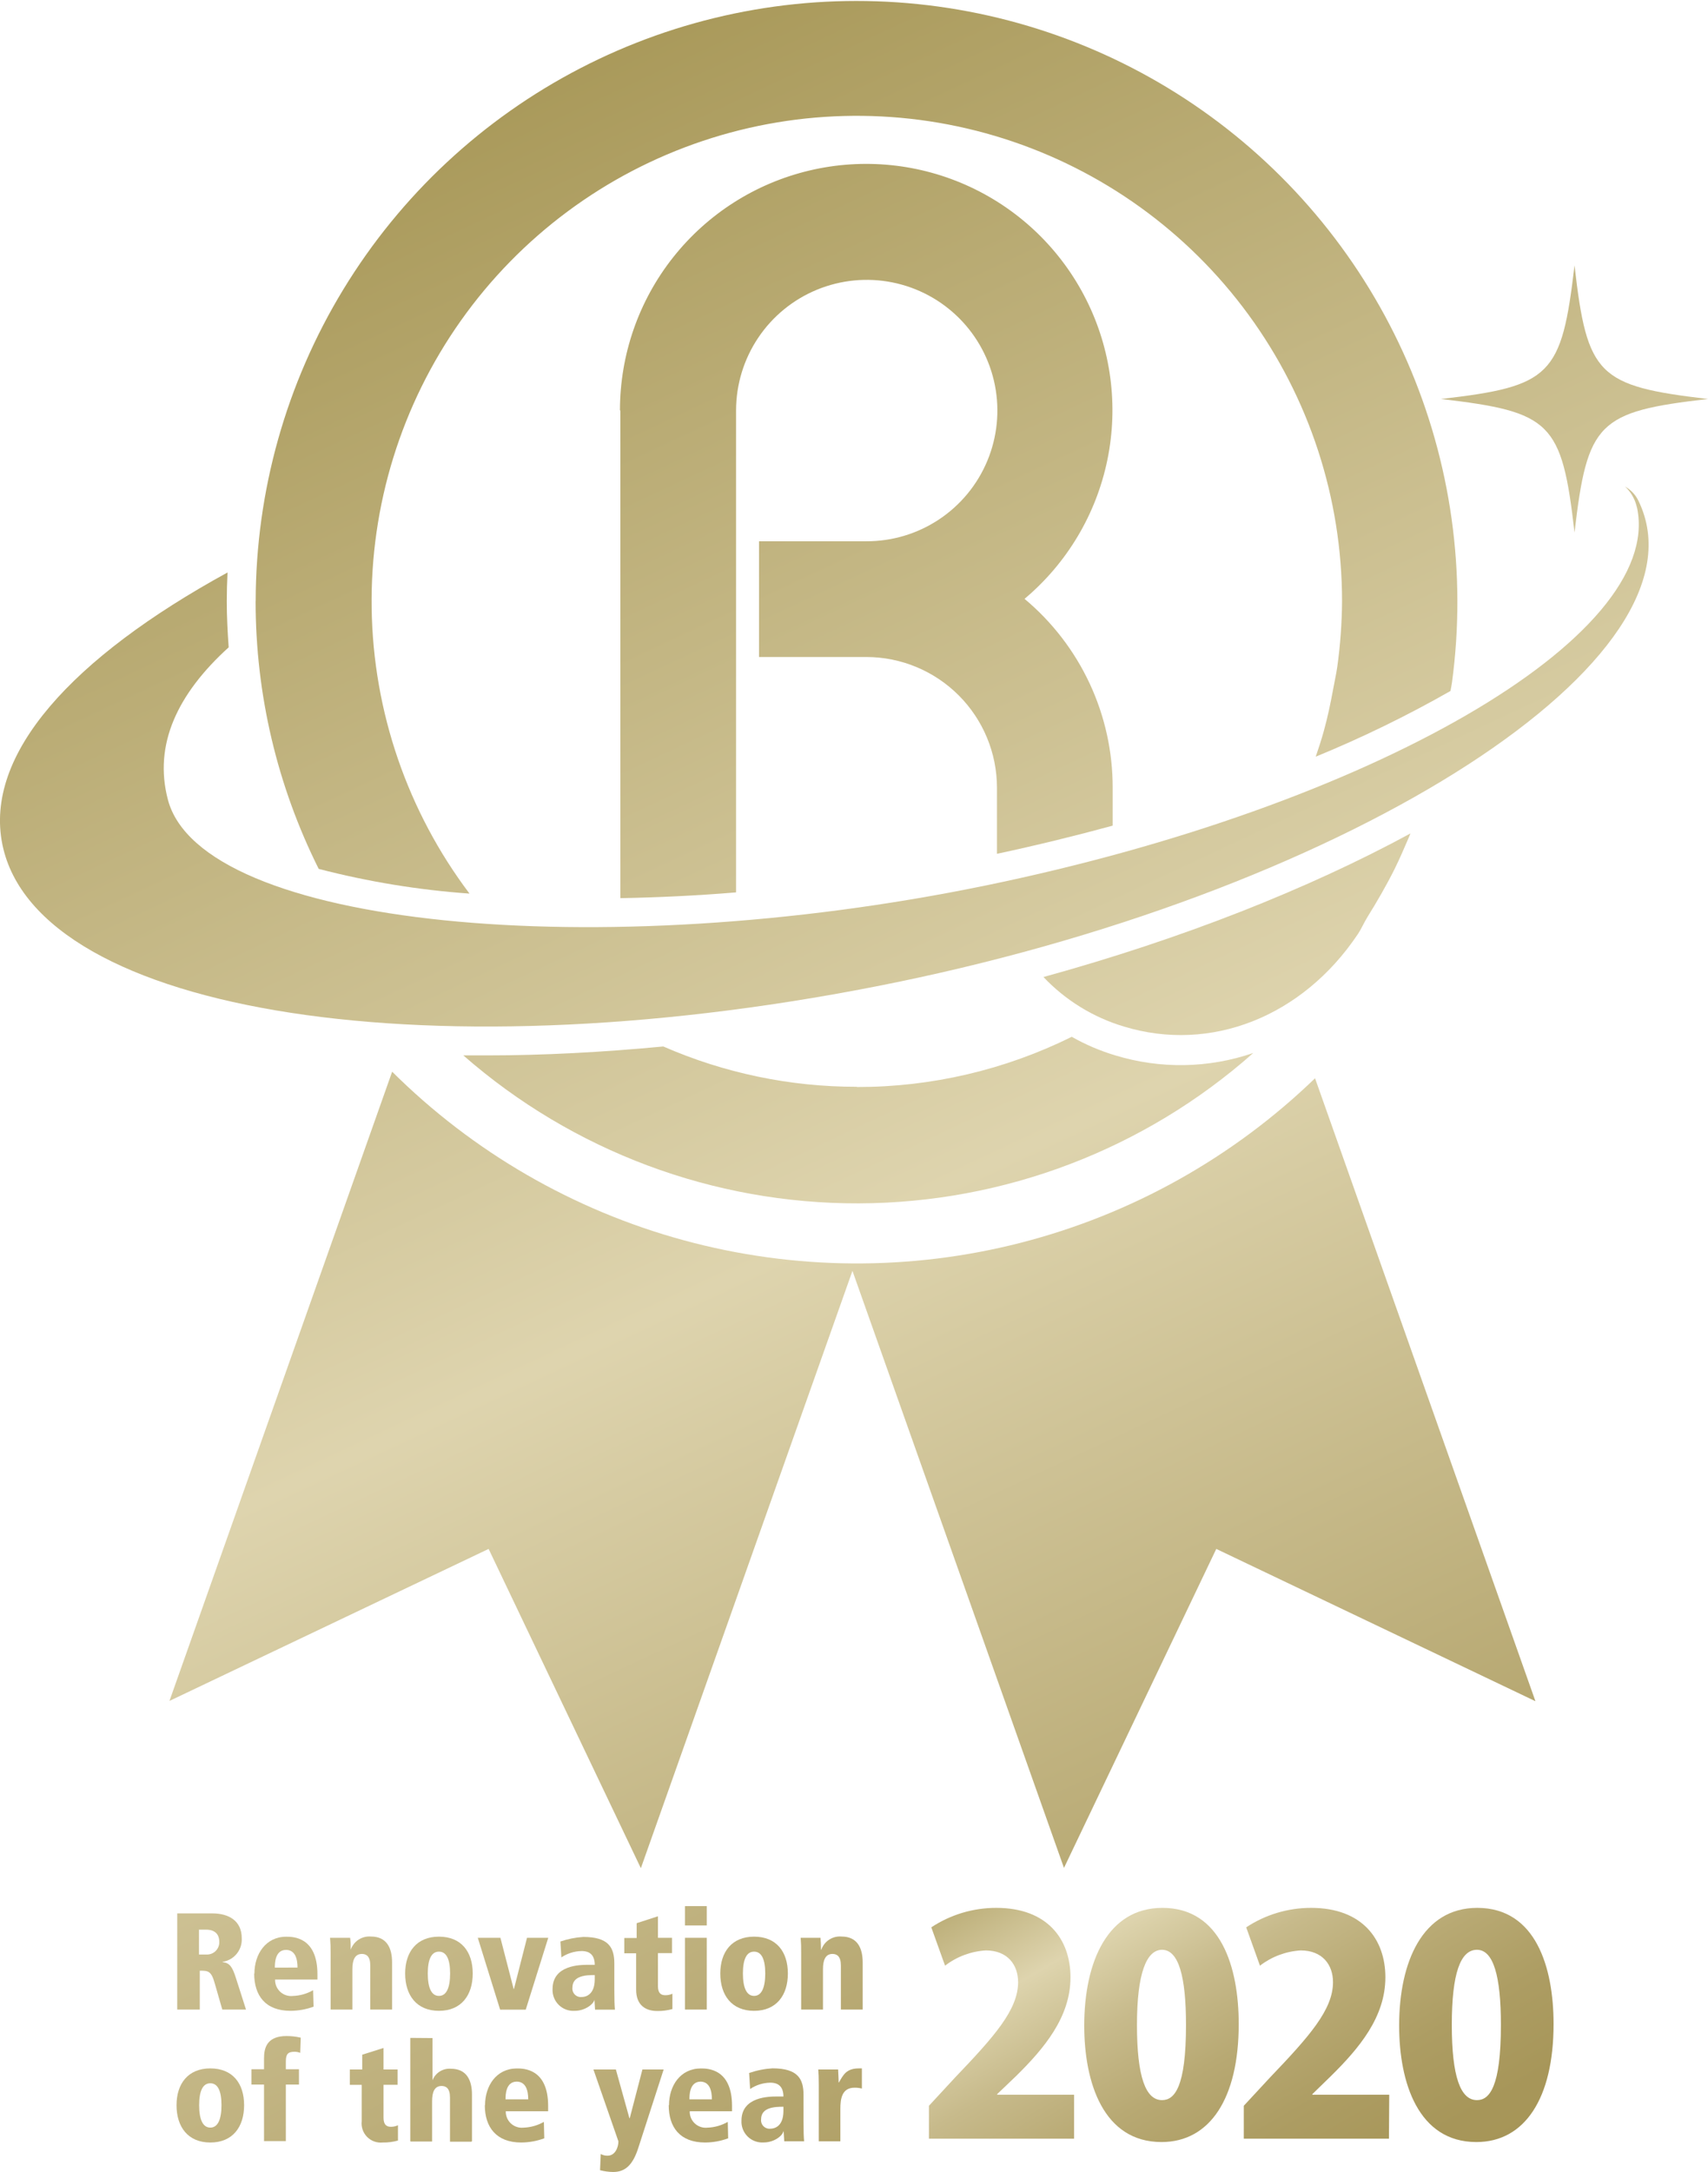 <svg id="レイヤー_1" data-name="レイヤー 1" xmlns="http://www.w3.org/2000/svg" xmlns:xlink="http://www.w3.org/1999/xlink" width="104.68mm" height="133.07mm" viewBox="0 0 296.74 377.21"><defs><style>.cls-1{fill:none;}.cls-2{clip-path:url(#clip-path);}.cls-3{clip-path:url(#clip-path-2);}.cls-4{fill:url(#linear-gradient);}.cls-5{clip-path:url(#clip-path-3);}.cls-6{fill:url(#linear-gradient-2);}.cls-7{clip-path:url(#clip-path-4);}.cls-8{fill:url(#linear-gradient-3);}.cls-9{clip-path:url(#clip-path-5);}.cls-10{fill:url(#linear-gradient-4);}.cls-11{clip-path:url(#clip-path-6);}.cls-12{fill:url(#linear-gradient-5);}.cls-13{clip-path:url(#clip-path-7);}.cls-14{fill:url(#linear-gradient-6);}.cls-15{clip-path:url(#clip-path-8);}.cls-16{fill:url(#linear-gradient-7);}.cls-17{clip-path:url(#clip-path-9);}.cls-18{fill:url(#linear-gradient-8);}.cls-19{clip-path:url(#clip-path-10);}.cls-20{fill:url(#linear-gradient-9);}.cls-21{clip-path:url(#clip-path-11);}.cls-22{fill:url(#linear-gradient-10);}.cls-23{clip-path:url(#clip-path-12);}.cls-24{fill:url(#linear-gradient-11);}.cls-25{clip-path:url(#clip-path-13);}.cls-26{fill:url(#linear-gradient-12);}.cls-27{clip-path:url(#clip-path-14);}.cls-28{fill:url(#linear-gradient-13);}.cls-29{clip-path:url(#clip-path-15);}.cls-30{fill:url(#linear-gradient-14);}.cls-31{clip-path:url(#clip-path-16);}.cls-32{fill:url(#linear-gradient-15);}.cls-33{clip-path:url(#clip-path-17);}.cls-34{fill:url(#linear-gradient-16);}.cls-35{clip-path:url(#clip-path-18);}.cls-36{fill:url(#linear-gradient-17);}.cls-37{clip-path:url(#clip-path-19);}.cls-38{fill:url(#linear-gradient-18);}.cls-39{clip-path:url(#clip-path-20);}.cls-40{fill:url(#linear-gradient-19);}.cls-41{clip-path:url(#clip-path-21);}.cls-42{fill:url(#linear-gradient-20);}.cls-43{clip-path:url(#clip-path-22);}.cls-44{fill:url(#linear-gradient-21);}.cls-45{clip-path:url(#clip-path-23);}.cls-46{fill:url(#linear-gradient-22);}.cls-47{clip-path:url(#clip-path-24);}.cls-48{fill:url(#linear-gradient-23);}.cls-49{clip-path:url(#clip-path-25);}.cls-50{fill:url(#linear-gradient-24);}.cls-51{clip-path:url(#clip-path-26);}.cls-52{clip-path:url(#clip-path-27);}.cls-53{clip-path:url(#clip-path-28);}</style><clipPath id="clip-path"><rect class="cls-1" width="296.74" height="377.21"/></clipPath><clipPath id="clip-path-2"><path class="cls-1" d="M29.44,295.4,84.89,269l26.45,55.45L148.1,220.71,184.85,324.4,211.31,269l55.45,26.45L228.47,187.26a114.56,114.56,0,0,1-160.34-1.14Z"/></clipPath><linearGradient id="linear-gradient" x1="16.22" y1="299.59" x2="18.16" y2="299.59" gradientTransform="matrix(0, 217.98, 217.98, 0, -65156.53, -3559.74)" gradientUnits="userSpaceOnUse"><stop offset="0" stop-color="#9f8e4a"/><stop offset="0.57" stop-color="#ded4ae"/><stop offset="1" stop-color="#a59456"/></linearGradient><clipPath id="clip-path-3"><path class="cls-1" d="M250.35,69.29c19.14,2.24,21,4,23.2,23.19,2.23-19.14,4.05-21,23.19-23.19-19.14-2.25-21-4.06-23.19-23.2-2.24,19.14-4.06,21-23.2,23.2"/></clipPath><linearGradient id="linear-gradient-2" x1="16.22" y1="300" x2="18.16" y2="300" gradientTransform="matrix(0, 217.98, 217.98, 0, -65118.61, -3631.91)" xlink:href="#linear-gradient"/><clipPath id="clip-path-4"><path class="cls-1" d="M148.84,188.74a83.72,83.72,0,0,1-33.6-7c-10.55,1-20.86,1.55-30.67,1.55h0c-1.37,0-2.72,0-4.07,0a103.83,103.83,0,0,0,137.24-.42,38.87,38.87,0,0,1-24,.41,36.74,36.74,0,0,1-7.54-3.22,83.87,83.87,0,0,1-37.31,8.72m32.38-19.12a31.75,31.75,0,0,0,14,8.62c15.09,4.59,31-1.7,40.6-16l-.09-.06h0l.1.06c.65-1,1.1-2.06,1.71-3.05,1.69-2.72,3.29-5.48,4.71-8.33.84-1.7,1.58-3.42,2.33-5.16.15-.33.27-.67.42-1-17.82,9.67-39.71,18.31-63.77,24.94m-73.5-98.36v84.66c6.6-.12,13.32-.44,20.1-1V71.26A22.7,22.7,0,1,1,150.52,94H131.87v20.1h18.65a22.72,22.72,0,0,1,22.69,22.69v11.49c6.86-1.47,13.58-3.11,20.1-4.89v-6.6A42.64,42.64,0,0,0,178,104a42.78,42.78,0,1,0-70.29-32.75m-63.3,33.15A103.84,103.84,0,0,0,55.37,150.9a145.29,145.29,0,0,0,26.2,4.29,84.3,84.3,0,1,1,151.59-50.78,86.44,86.44,0,0,1-.83,11.41c-.19,1.33-.5,2.64-.74,4-.44,2.39-.94,4.77-1.59,7.11-.41,1.51-.91,3-1.41,4.48A201.53,201.53,0,0,0,252,120c.09-.49.19-1,.26-1.47A104.39,104.39,0,1,0,44.42,104.41"/></clipPath><linearGradient id="linear-gradient-3" x1="16.22" y1="299.71" x2="18.16" y2="299.71" gradientTransform="matrix(0, 217.98, 217.98, 0, -65181.63, -3574.54)" xlink:href="#linear-gradient"/><clipPath id="clip-path-5"><path class="cls-1" d="M284.28,87.71c.05.18.11.36.15.54C289,110.63,238.3,140,171.11,153.81S35,161,29.17,138.88c-2.52-9.56,1.66-18.39,10.56-26.46-.19-2.64-.33-5.31-.33-8,0-1.67.05-3.33.13-5C12.53,114.2-2.8,131,.42,146.69,6.51,176.29,76.1,187,155.85,170.57S297.77,114.06,284.67,87a5.59,5.59,0,0,0-2.2-2.42l-.17-.12a7,7,0,0,1,2,3.3"/></clipPath><linearGradient id="linear-gradient-4" x1="16.22" y1="299.67" x2="18.16" y2="299.67" gradientTransform="matrix(0, 217.98, 217.98, 0, -65173.87, -3570.57)" xlink:href="#linear-gradient"/><clipPath id="clip-path-6"><path class="cls-1" d="M34.57,335.12h1.2c2.11,0,2.33,1.42,2.33,2.11a2.14,2.14,0,0,1-2.31,2.21H34.57Zm-3.78-2.82V349h3.92v-6.75c1.44,0,2,0,2.62,2.27L38.62,349h4.12L41,343.56c-.63-2-1.1-2.66-2.33-2.8v-.05a3.91,3.91,0,0,0,3.33-4.1c0-3.09-2.34-4.31-5.1-4.31Z"/></clipPath><linearGradient id="linear-gradient-5" x1="16.23" y1="299.27" x2="18.16" y2="299.27" gradientTransform="matrix(0, 217.98, 217.98, 0, -65196.09, -3502.25)" xlink:href="#linear-gradient"/><clipPath id="clip-path-7"><path class="cls-1" d="M49.69,338.64c1.56,0,2,1.49,2,3.07H47.75c0-.67,0-3.07,1.94-3.07m-5.53,4.1c0,3.82,1.94,6.48,6.32,6.48a11.9,11.9,0,0,0,4-.72l-.08-2.86a7.64,7.64,0,0,1-3.52,1,2.79,2.79,0,0,1-3.09-2.85h7.36v-.92c0-6.52-4.29-6.52-5.42-6.52-3.57,0-5.53,3.05-5.53,6.4"/></clipPath><linearGradient id="linear-gradient-6" x1="16.24" y1="299.29" x2="18.16" y2="299.29" gradientTransform="matrix(0.02, 217.98, 217.98, -0.02, -65188.01, -3503.63)" xlink:href="#linear-gradient"/><clipPath id="clip-path-8"><path class="cls-1" d="M60.93,338.63h0c0-.85,0-1.54-.1-2.09H57.34a24.39,24.39,0,0,1,.1,2.61V349h3.78v-7c0-1.6.43-2.66,1.66-2.66.76,0,1.45.41,1.45,2V349h3.79v-8.17c0-2.49-.91-4.51-3.66-4.51a3.42,3.42,0,0,0-3.53,2.29"/></clipPath><linearGradient id="linear-gradient-7" x1="16.22" y1="299.31" x2="18.16" y2="299.31" gradientTransform="matrix(0.01, 217.98, 217.98, -0.01, -65180.66, -3510.37)" xlink:href="#linear-gradient"/><clipPath id="clip-path-9"><path class="cls-1" d="M74.32,342.74c0-2.44.62-3.8,1.94-3.8s1.94,1.36,1.94,3.8-.62,3.89-1.94,3.89-1.94-1.44-1.94-3.89m-3.93,0c0,3.79,2,6.48,5.87,6.48s5.87-2.69,5.87-6.48-2-6.4-5.87-6.4-5.87,2.66-5.87,6.4"/></clipPath><linearGradient id="linear-gradient-8" x1="16.22" y1="299.34" x2="18.16" y2="299.34" gradientTransform="matrix(-0.03, 217.98, 217.98, 0.03, -65172.42, -3528.57)" xlink:href="#linear-gradient"/><clipPath id="clip-path-10"><polygon class="cls-1" points="91.56 336.54 89.29 345.43 89.24 345.43 86.94 336.54 83.01 336.54 86.89 349.02 91.34 349.02 95.25 336.54 91.56 336.54"/></clipPath><linearGradient id="linear-gradient-9" x1="16.24" y1="299.36" x2="18.16" y2="299.36" gradientTransform="matrix(-0.01, 217.98, 217.98, 0.01, -65164.27, -3529.57)" xlink:href="#linear-gradient"/><clipPath id="clip-path-11"><path class="cls-1" d="M99.45,345.19c0-2.09,2.37-2.18,3.88-2.18v.72c0,3-1.92,3.09-2.25,3.09a1.47,1.47,0,0,1-1.63-1.63m-2.09-8.05.17,2.8a6.51,6.51,0,0,1,3.48-1.1c.55,0,2.32,0,2.32,2.39h-1.15c-1.32,0-6.18,0-6.18,4.2a3.61,3.61,0,0,0,3.86,3.79c1.79,0,3.25-1.16,3.42-1.92h0l.1,1.72h3.45c-.07-.83-.1-1.68-.1-3.52V341c0-2.78-1-4.61-5.39-4.61a15,15,0,0,0-4,.8"/></clipPath><linearGradient id="linear-gradient-10" x1="16.22" y1="299.39" x2="18.16" y2="299.39" gradientTransform="matrix(0, 217.98, 217.98, 0, -65158.82, -3531.13)" xlink:href="#linear-gradient"/><clipPath id="clip-path-12"><path class="cls-1" d="M110.61,334v2.57h-2.15v2.66h2.06v6.32c0,2.74,1.7,3.7,3.66,3.7a9.08,9.08,0,0,0,2.64-.34v-2.66a2.78,2.78,0,0,1-1.25.26c-.71,0-1.26-.33-1.26-1.55V339.2h2.44v-2.66h-2.44V332.8Z"/></clipPath><linearGradient id="linear-gradient-11" x1="16.23" y1="299.41" x2="18.16" y2="299.41" gradientTransform="matrix(0, 217.98, 217.98, 0, -65152.37, -3535.76)" xlink:href="#linear-gradient"/><clipPath id="clip-path-13"><path class="cls-1" d="M119,349h3.79V336.54H119Zm0-14.61h3.79v-3.36H119Z"/></clipPath><linearGradient id="linear-gradient-12" x1="16.21" y1="299.43" x2="18.16" y2="299.43" gradientTransform="matrix(0, 217.98, 217.98, 0, -65148.09, -3540.75)" xlink:href="#linear-gradient"/><clipPath id="clip-path-14"><path class="cls-1" d="M129.07,342.74c0-2.44.62-3.8,1.94-3.8s1.94,1.36,1.94,3.8-.63,3.89-1.94,3.89-1.94-1.44-1.94-3.89m-3.93,0c0,3.79,2,6.48,5.87,6.48s5.87-2.69,5.87-6.48-2-6.4-5.87-6.4-5.87,2.66-5.87,6.4"/></clipPath><linearGradient id="linear-gradient-13" x1="16.22" y1="299.45" x2="18.16" y2="299.45" gradientTransform="matrix(0, 217.98, 217.98, 0, -65142.08, -3543.68)" xlink:href="#linear-gradient"/><clipPath id="clip-path-15"><path class="cls-1" d="M142.64,338.63h0c0-.85-.05-1.54-.09-2.09h-3.45a25,25,0,0,1,.09,2.61V349h3.79v-7c0-1.6.43-2.66,1.65-2.66.77,0,1.46.41,1.46,2V349h3.79v-8.17c0-2.49-.91-4.51-3.67-4.51a3.41,3.41,0,0,0-3.52,2.29"/></clipPath><linearGradient id="linear-gradient-14" x1="16.22" y1="299.48" x2="18.16" y2="299.48" gradientTransform="matrix(-0.01, 217.98, 217.98, 0.01, -65134.53, -3552.99)" xlink:href="#linear-gradient"/><clipPath id="clip-path-16"><path class="cls-1" d="M34.6,365.61c0-2.44.62-3.81,1.94-3.81s1.94,1.37,1.94,3.81-.62,3.89-1.94,3.89-1.94-1.44-1.94-3.89m-3.93,0c0,3.79,2,6.48,5.87,6.48s5.87-2.69,5.87-6.48-2-6.39-5.87-6.39-5.87,2.66-5.87,6.39"/></clipPath><linearGradient id="linear-gradient-15" x1="16.22" y1="299.24" x2="18.16" y2="299.24" gradientTransform="matrix(-0.01, 217.98, 217.98, 0.01, -65190.08, -3503.94)" xlink:href="#linear-gradient"/><clipPath id="clip-path-17"><path class="cls-1" d="M45.87,357.37v2H43.69v2.66h2.18v9.82h3.79v-9.82h2.28v-2.66H49.66v-1.35c0-1.29.38-1.69,1.5-1.69a2.61,2.61,0,0,1,1,.19l.09-2.64a11.13,11.13,0,0,0-2.47-.28c-3.13,0-3.9,1.74-3.9,3.73"/></clipPath><linearGradient id="linear-gradient-16" x1="16.23" y1="299.26" x2="18.16" y2="299.26" gradientTransform="matrix(0, 217.98, 217.98, 0, -65184.27, -3505.73)" xlink:href="#linear-gradient"/><clipPath id="clip-path-18"><path class="cls-1" d="M62.93,356.84v2.57H60.78v2.66h2.06v6.33a3.33,3.33,0,0,0,3.66,3.69,9.08,9.08,0,0,0,2.64-.34v-2.66a2.77,2.77,0,0,1-1.24.27c-.72,0-1.27-.34-1.27-1.57v-5.72h2.44v-2.66H66.63v-3.74Z"/></clipPath><linearGradient id="linear-gradient-17" x1="16.22" y1="299.3" x2="18.16" y2="299.3" gradientTransform="matrix(0, 217.98, 217.98, 0, -65174.32, -3514.46)" xlink:href="#linear-gradient"/><clipPath id="clip-path-19"><path class="cls-1" d="M71.28,353.92v18h3.79v-7c0-1.6.42-2.65,1.65-2.65.76,0,1.46.4,1.46,2v7.68H82v-8.17c0-2.49-.91-4.5-3.67-4.5a3.17,3.17,0,0,0-3.19,2h0v-7.33Z"/></clipPath><linearGradient id="linear-gradient-18" x1="16.22" y1="299.33" x2="18.16" y2="299.33" gradientTransform="matrix(0, 217.98, 217.98, 0, -65169.17, -3519.4)" xlink:href="#linear-gradient"/><clipPath id="clip-path-20"><path class="cls-1" d="M89.77,361.52c1.56,0,2,1.48,2,3.07H87.83c0-.68,0-3.07,1.94-3.07m-5.54,4.09c0,3.82,2,6.48,6.33,6.48a11.71,11.71,0,0,0,4-.73l-.07-2.85a7.71,7.71,0,0,1-3.53,1,2.79,2.79,0,0,1-3.09-2.85h7.36v-.92c0-6.51-4.29-6.51-5.42-6.51-3.57,0-5.54,3-5.54,6.39"/></clipPath><linearGradient id="linear-gradient-19" x1="16.24" y1="299.34" x2="18.16" y2="299.34" gradientTransform="matrix(0.01, 217.98, 217.98, -0.01, -65160.28, -3521.71)" xlink:href="#linear-gradient"/><clipPath id="clip-path-21"><path class="cls-1" d="M111.61,359.41l-2.2,8.46h-.06L107,359.41H103.1l4.34,12.48c0,1.09-.6,2.49-1.87,2.49a2.31,2.31,0,0,1-1.2-.29l-.12,2.81a9.28,9.28,0,0,0,2.28.31c2.11,0,3.42-1.24,4.36-4.17l4.41-13.63Z"/></clipPath><linearGradient id="linear-gradient-20" x1="16.22" y1="299.38" x2="18.16" y2="299.38" gradientTransform="matrix(-0.01, 217.98, 217.98, 0.01, -65148.65, -3533.26)" xlink:href="#linear-gradient"/><clipPath id="clip-path-22"><path class="cls-1" d="M121.68,361.52c1.56,0,2,1.48,2,3.07h-3.9c0-.68,0-3.07,1.94-3.07m-5.54,4.09c0,3.82,1.94,6.48,6.33,6.48a11.65,11.65,0,0,0,4-.73l-.07-2.85a7.67,7.67,0,0,1-3.52,1,2.78,2.78,0,0,1-3.09-2.85h7.35v-.92c0-6.51-4.29-6.51-5.41-6.51-3.57,0-5.54,3-5.54,6.39"/></clipPath><linearGradient id="linear-gradient-21" x1="16.22" y1="299.41" x2="18.16" y2="299.41" gradientTransform="matrix(-0.01, 217.98, 217.98, 0.01, -65142.31, -3540.98)" xlink:href="#linear-gradient"/><clipPath id="clip-path-23"><path class="cls-1" d="M132.23,368.06c0-2.09,2.37-2.18,3.88-2.18v.72c0,3-1.91,3.09-2.25,3.09a1.47,1.47,0,0,1-1.63-1.63M130.15,360l.17,2.8a6.45,6.45,0,0,1,3.47-1.1c.55,0,2.32,0,2.32,2.4H135c-1.31,0-6.18,0-6.18,4.19a3.61,3.61,0,0,0,3.86,3.79c1.8,0,3.26-1.15,3.42-1.92h.05l.1,1.72h3.45c-.07-.83-.1-1.67-.1-3.52v-4.55c0-2.78-1-4.6-5.39-4.6a14.84,14.84,0,0,0-4,.79"/></clipPath><linearGradient id="linear-gradient-22" x1="16.22" y1="299.43" x2="18.16" y2="299.43" gradientTransform="matrix(0.01, 217.98, 217.98, -0.01, -65135.39, -3540.5)" xlink:href="#linear-gradient"/><clipPath id="clip-path-24"><path class="cls-1" d="M149.23,359.22c-2.18,0-2.71,1.1-3.48,2.44h-.05c0-.74-.07-1.51-.09-2.25h-3.45c.06.65.09,1.41.09,2.61v9.87H146v-5.58c0-1.82.26-3.74,2.47-3.74a4.86,4.86,0,0,1,1.27.15v-3.5Z"/></clipPath><linearGradient id="linear-gradient-23" x1="16.21" y1="299.46" x2="18.16" y2="299.46" gradientTransform="matrix(0.03, 217.98, 217.98, -0.03, -65129.16, -3539.07)" xlink:href="#linear-gradient"/><clipPath id="clip-path-25"><path class="cls-1" d="M186.61,371.43H161.39v-5.72l4.57-4.94c6.81-7.12,10.92-11.75,10.92-16.53,0-3-1.82-5.51-5.61-5.51a12.87,12.87,0,0,0-7.08,2.65l-2.39-6.66a20.45,20.45,0,0,1,11.29-3.38c8.89,0,12.89,5.46,12.89,12.06,0,6.92-4.57,12.33-9.41,17.11l-3.33,3.18v.1h13.37Z"/></clipPath><linearGradient id="linear-gradient-24" x1="189.7" y1="300.94" x2="245.42" y2="397.45" gradientUnits="userSpaceOnUse"><stop offset="0" stop-color="#9f8e4a"/><stop offset="0.28" stop-color="#ded4ae"/><stop offset="0.3" stop-color="#dad0a8"/><stop offset="0.41" stop-color="#c7ba8b"/><stop offset="0.54" stop-color="#b8a973"/><stop offset="0.67" stop-color="#ad9d63"/><stop offset="0.81" stop-color="#a79659"/><stop offset="1" stop-color="#a59456"/></linearGradient><clipPath id="clip-path-26"><path class="cls-1" d="M188.37,351.78c0-11.13,4.11-20.44,13.58-20.44,10.19,0,13.26,10.35,13.26,20.18,0,12.89-5,20.49-13.42,20.49C191.7,372,188.37,361.71,188.37,351.78Zm17.68-.11c0-8.47-1.3-13.05-4.16-13.05-2.7,0-4.36,4.06-4.36,13.05s1.5,13.06,4.36,13.06C204.08,364.73,206.05,362.44,206.05,351.67Z"/></clipPath><clipPath id="clip-path-27"><path class="cls-1" d="M241.31,371.43H216.09v-5.72l4.58-4.94c6.81-7.12,10.92-11.75,10.92-16.53,0-3-1.82-5.51-5.62-5.51a12.87,12.87,0,0,0-7.07,2.65l-2.39-6.66a20.42,20.42,0,0,1,11.28-3.38c8.89,0,12.9,5.46,12.9,12.06,0,6.92-4.58,12.33-9.42,17.11L228,363.69v.1h13.36Z"/></clipPath><clipPath id="clip-path-28"><path class="cls-1" d="M243.08,351.78c0-11.13,4.11-20.44,13.57-20.44,10.19,0,13.26,10.35,13.26,20.18,0,12.89-5,20.49-13.42,20.49C246.41,372,243.08,361.71,243.08,351.78Zm17.68-.11c0-8.47-1.3-13.05-4.16-13.05s-4.37,4.06-4.37,13.05,1.51,13.06,4.37,13.06C258.78,364.73,260.76,362.44,260.76,351.67Z"/></clipPath></defs><g class="cls-2"><g class="cls-3"><rect class="cls-4" x="11.22" y="141.71" width="273.75" height="227.11" transform="translate(-95.6 88.82) rotate(-25.55)"/></g><g class="cls-5"><rect class="cls-6" x="242.61" y="38.35" width="61.87" height="61.87" transform="translate(-3.14 124.74) rotate(-25.55)"/></g><g class="cls-7"><rect class="cls-8" x="9.6" y="-34.82" width="278.48" height="278.48" transform="translate(-30.48 74.39) rotate(-25.55)"/></g><g class="cls-9"><rect class="cls-10" x="-10.22" y="24.62" width="315.42" height="222.16" transform="translate(-44.1 76.87) rotate(-25.55)"/></g><g class="cls-11"><rect class="cls-12" x="27.76" y="330.54" width="18" height="20.25" transform="translate(-143.31 49.16) rotate(-25.55)"/></g><g class="cls-13"><rect class="cls-14" x="41.92" y="334.61" width="15.43" height="16.34" transform="translate(-142.95 54.9) rotate(-25.54)"/></g><g class="cls-15"><rect class="cls-16" x="55.13" y="334.64" width="15.19" height="16.09" transform="translate(-141.63 60.54) rotate(-25.54)"/></g><g class="cls-17"><rect class="cls-18" x="68.19" y="334.44" width="16.14" height="16.68" transform="translate(-140.4 66.42) rotate(-25.55)"/></g><g class="cls-19"><rect class="cls-20" x="80.92" y="334.51" width="16.43" height="16.54" transform="translate(-139.12 71.96) rotate(-25.55)"/></g><g class="cls-21"><rect class="cls-22" x="93.75" y="334.63" width="15.37" height="16.31" transform="translate(-137.91 77.26) rotate(-25.55)"/></g><g class="cls-23"><rect class="cls-24" x="105.33" y="331.8" width="14.62" height="18.42" transform="translate(-136.04 81.91) rotate(-25.55)"/></g><g class="cls-25"><rect class="cls-26" x="115.32" y="331.11" width="11.17" height="17.85" transform="translate(-134.82 85.39) rotate(-25.55)"/></g><g class="cls-27"><rect class="cls-28" x="122.93" y="334.44" width="16.15" height="16.68" transform="translate(-135.01 90.01) rotate(-25.55)"/></g><g class="cls-29"><rect class="cls-30" x="136.84" y="334.64" width="15.19" height="16.09" transform="translate(-133.67 95.8) rotate(-25.55)"/></g><g class="cls-31"><rect class="cls-32" x="28.47" y="357.31" width="16.15" height="16.68" transform="translate(-154.13 51.51) rotate(-25.55)"/></g><g class="cls-33"><rect class="cls-34" x="40.17" y="352.68" width="15.59" height="20.16" transform="translate(-151.75 56.15) rotate(-25.55)"/></g><g class="cls-35"><rect class="cls-36" x="57.65" y="354.67" width="14.62" height="18.42" transform="translate(-150.57 63.59) rotate(-25.55)"/></g><g class="cls-37"><rect class="cls-38" x="67.93" y="352.5" width="17.39" height="20.82" transform="translate(-149.01 68.53) rotate(-25.55)"/></g><g class="cls-39"><rect class="cls-40" x="82" y="357.48" width="15.43" height="16.34" transform="translate(-148.9 74.43) rotate(-25.54)"/></g><g class="cls-41"><rect class="cls-42" x="99.86" y="357.65" width="18.68" height="21.32" transform="translate(-148.16 83.1) rotate(-25.55)"/></g><g class="cls-43"><rect class="cls-44" x="113.9" y="357.48" width="15.43" height="16.33" transform="translate(-145.81 88.21) rotate(-25.55)"/></g><g class="cls-45"><rect class="cls-46" x="126.54" y="357.5" width="15.36" height="16.3" transform="translate(-144.55 93.62) rotate(-25.54)"/></g><g class="cls-47"><rect class="cls-48" x="139.8" y="358.19" width="12.34" height="14.73" transform="translate(-143.34 98.65) rotate(-25.54)"/></g><g class="cls-49"><rect class="cls-50" x="154.64" y="321.18" width="125.83" height="56.04"/></g><g class="cls-51"><rect class="cls-50" x="154.64" y="321.18" width="125.83" height="56.04"/></g><g class="cls-52"><rect class="cls-50" x="154.64" y="321.18" width="125.83" height="56.04"/></g><g class="cls-53"><rect class="cls-50" x="154.64" y="321.18" width="125.83" height="56.04"/></g></g></svg>